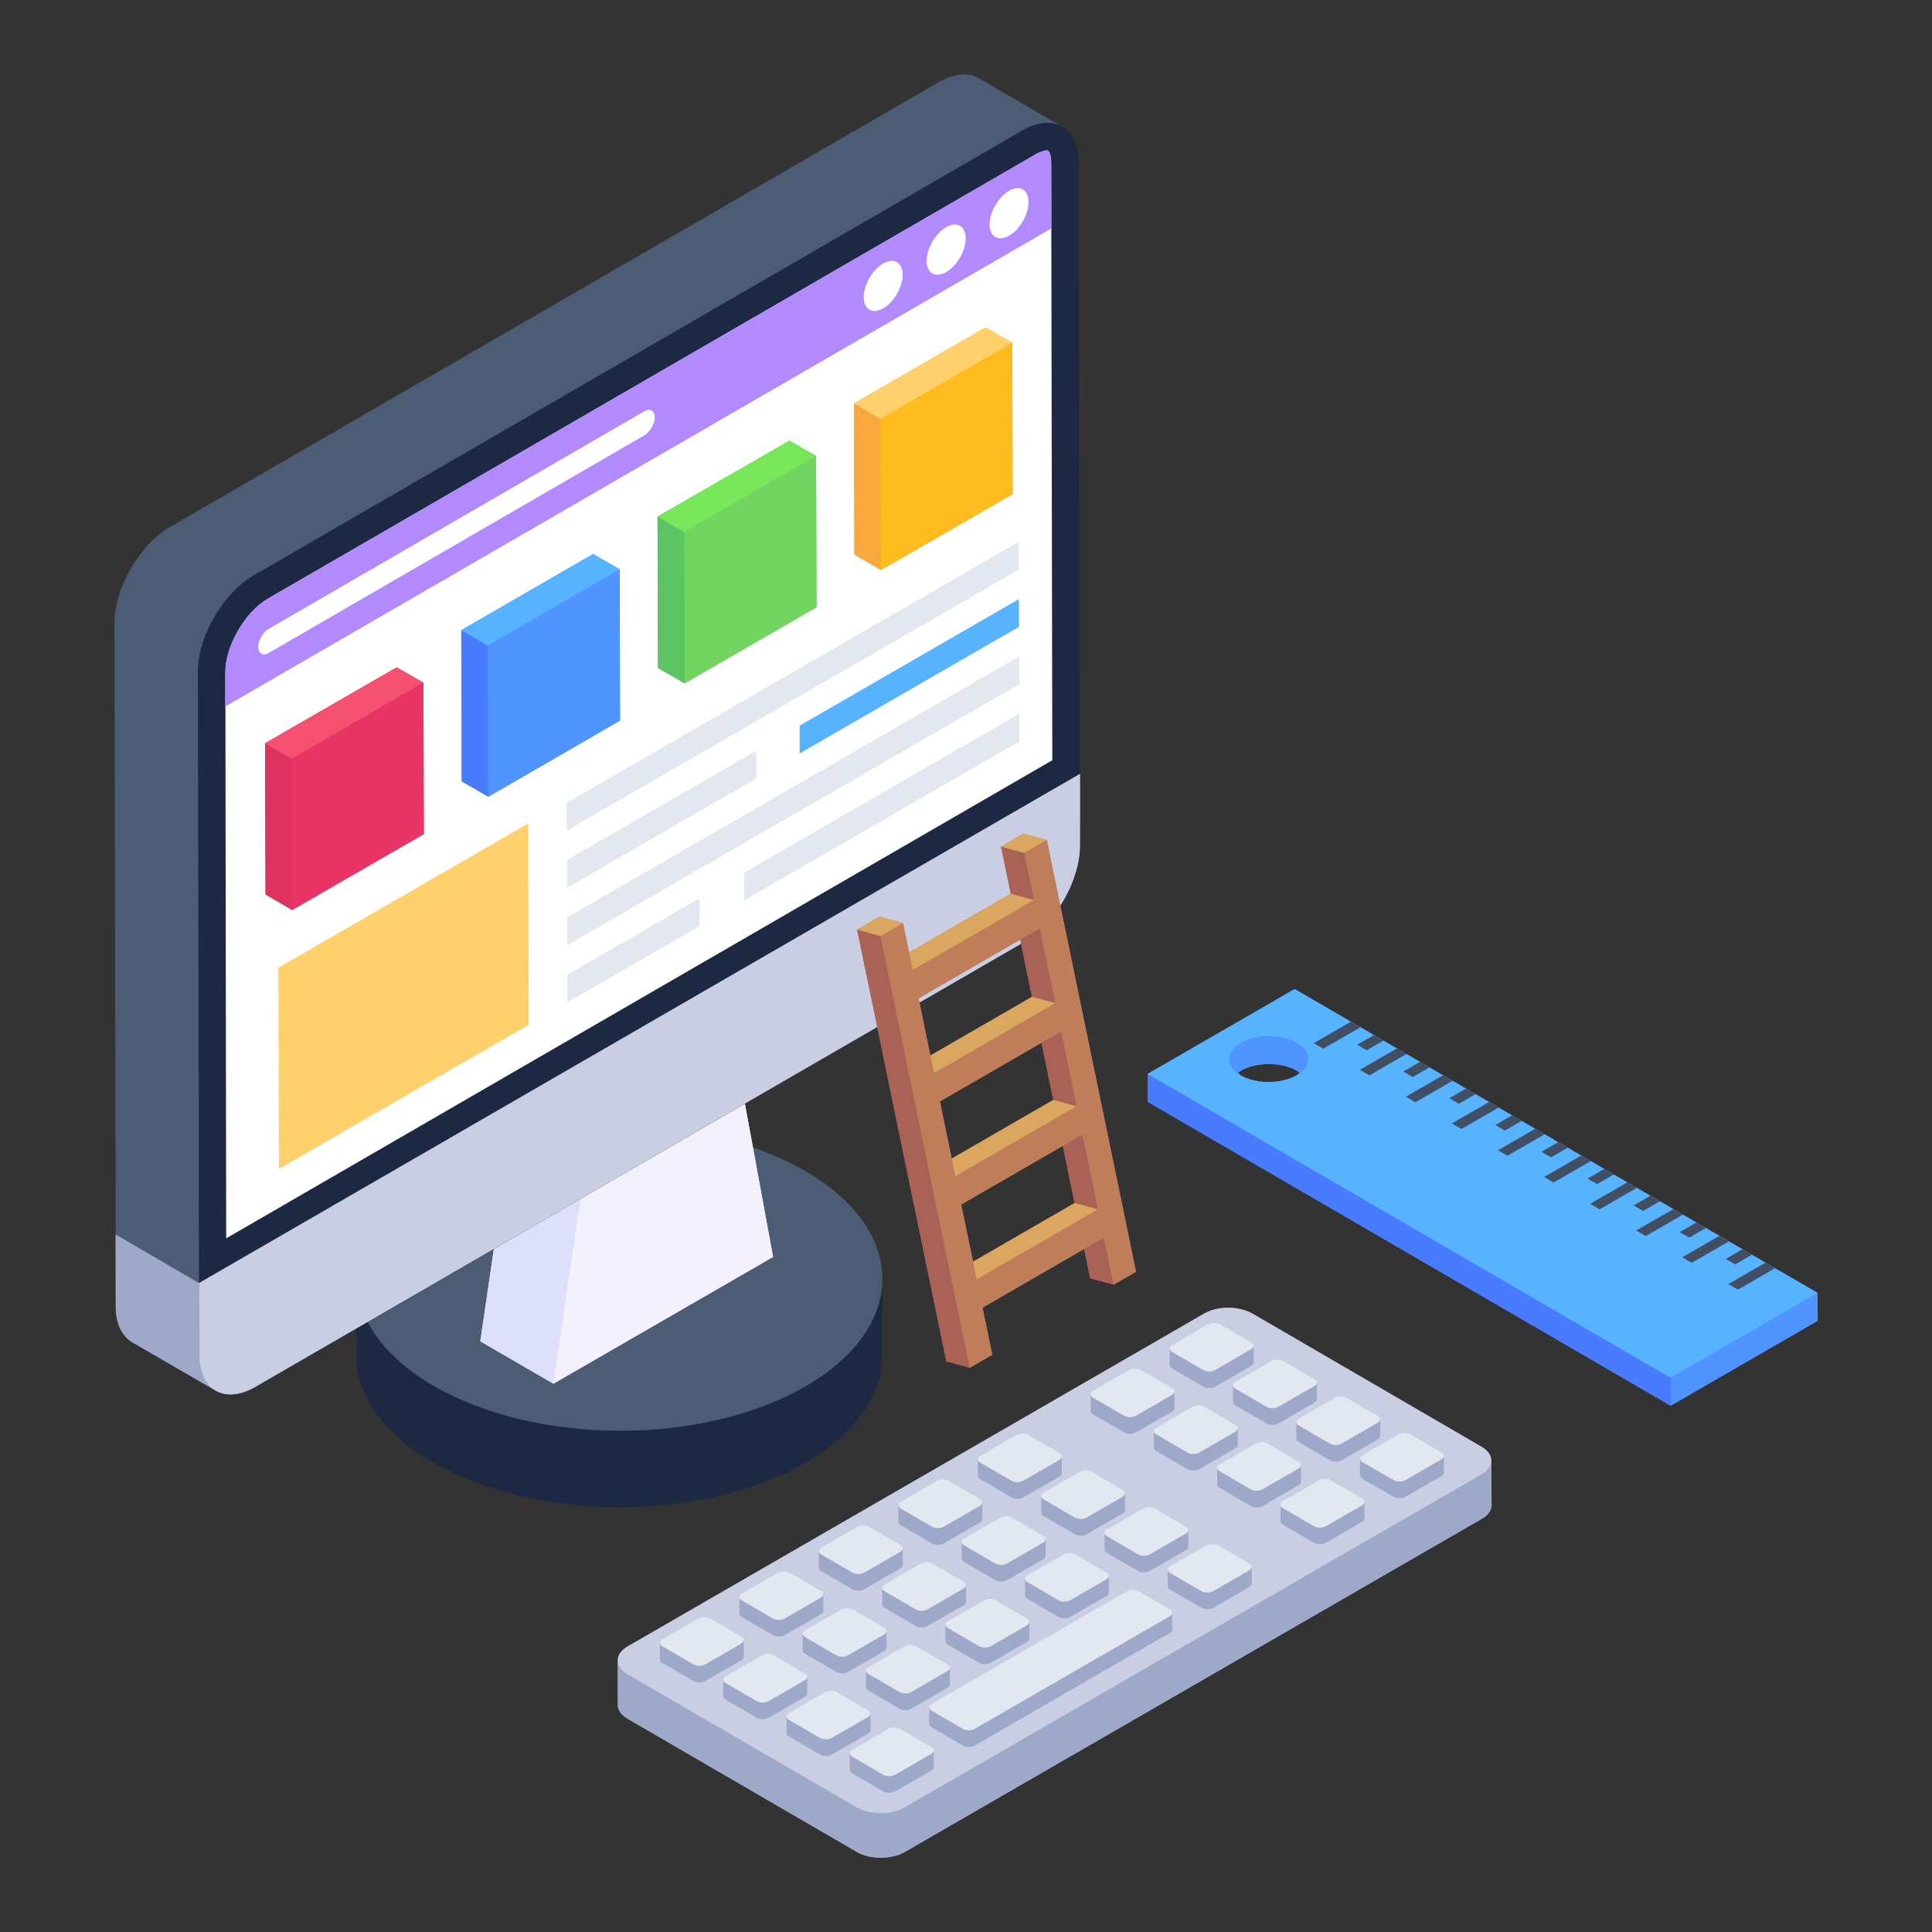 <!-- icon666.com - MILLIONS vector ICONS FREE --><svg id="Layer_1" enable-background="new 0 0 52 52" viewBox="0 0 52 52" xmlns="http://www.w3.org/2000/svg"><rect x="0" y="0" width="52" height="52" fill="#333333" stroke="none"/><g id="Usabilty_Improement"><g><g><g><g><g><g><g><g><g><g><path d="m23.747 34.432-.01 2.05c0 1.05-.69 2.09-2.06 2.88-2.75 1.6-7.23 1.6-10.01 0-1.39-.8-2.08-1.86-2.08-2.91l.01-2.05c0-1.05.68-2.09 2.06-2.89 2.75-1.6 7.23-1.6 10 0 1.4.81 2.1 1.86 2.09 2.92z" fill="#1d2943"></path></g></g></g><g enable-background="new"><g><g><path d="m23.749 34.428-.011 2.057c-.003 1.042-.688 2.083-2.058 2.879-2.756 1.602-7.235 1.602-10.01 0-1.393-.804-2.089-1.86-2.086-2.915l.011-2.057c-.003 1.055.693 2.111 2.086 2.915 2.774 1.602 7.253 1.602 10.01 0 1.369-.796 2.055-1.836 2.058-2.879z" fill="#1d2943"></path></g></g><g><g><path d="m21.659 31.509c2.774 1.602 2.789 4.196.033 5.798-2.756 1.602-7.235 1.602-10.01 0-2.769-1.599-2.784-4.193-.028-5.795 2.756-1.602 7.235-1.602 10.005-.003z" fill="#4c5c75"></path></g></g></g><g><g><g><path d="m20.807 33.832-5.91 3.41-1.97-1.14.91-6.19 1.97 1.15 4.06-2.35z" fill="#dedffb"></path></g></g></g><g><g><g><path d="m14.893 37.244-1.967-1.143.91-6.185 1.967 1.143z" fill="#dedffb"></path></g></g><g><g><path d="m19.866 28.714.942 5.115-5.915 3.415.91-6.185z" fill="#f3f1fc"></path></g></g></g></g><g fill="#1d2943"><path d="m5.627 37.282c.05.06.11.1.17.14-.03-.01-.05-.03-.08-.05-.03-.03-.06-.05-.09-.09z"></path><path d="m28.397 3.332c-.2-.05-.44-.02-.7.09.26-.12.5-.14.7-.09z"></path><path d="m28.587 3.412c-.05-.03-.1-.06-.16-.07.04.01.07.02.1.03.02.01.04.02.06.04z"></path></g><g fill="#1d2943"><path d="m29.027 4.382c0-.48-.17-.81-.44-.97-.05-.03-.1-.06-.16-.07.04.01.07.02.1.03l-2.19-1.27c-.27-.16-.65-.14-1.07.11l-20.69 11.97c-.83.48-1.5 1.65-1.5 2.6l.04 18.38c0 .47.16.8.44.96l2.16 1.25c-.03-.03-.06-.05-.09-.09.05.06.11.1.17.14.28.17.66.14 1.08-.1l20.69-11.97c.83-.48 1.5-1.65 1.5-2.6zm-1.33-.96c.26-.12.5-.14.7-.09-.2-.05-.44-.02-.7.09z"></path><path d="m5.627 37.282c.05.06.11.1.17.14-.03-.01-.05-.03-.08-.05-.03-.03-.06-.05-.09-.09z"></path><path d="m28.397 3.332c-.2-.05-.44-.02-.7.09.26-.12.5-.14.7-.09z"></path><path d="m28.587 3.412c-.05-.03-.1-.06-.16-.07.04.01.07.02.1.03.02.01.04.02.06.04z"></path></g><g><path d="m3.079 16.787c-.005-.958.671-2.124 1.501-2.608l20.686-11.969c.421-.245.798-.266 1.075-.107l2.251 1.309c-.277-.16-.655-.138-1.075.101l-20.686 11.975c-.83.479-1.506 1.65-1.501 2.608l.032 18.365c.005.479.17.809.442.969l-2.251-1.309c-.271-.154-.436-.49-.436-.963z" fill="#4c5c75"></path></g><g><path d="m27.518 3.516c.833-.481 1.511-.094 1.514.867l.036 18.366c.003.957-.671 2.124-1.504 2.605l-20.685 11.972c-.833.481-1.511.094-1.514-.863l-.036-18.366c-.003-.961.671-2.128 1.504-2.609z" fill="#1d2943"></path></g><g><path d="m5.777 37.412-.06-.04c-.03-.03-.07-.06-.1-.1.05.06.1.1.16.14z" fill="#9ea9c9"></path></g><g><path d="m17.211 28.294c.427-.247.772-.05.774.441.001.491-.342 1.085-.769 1.331-.427.247-.772.05-.774-.441-.001-.491.342-1.085.769-1.332z" fill="#1d2943"></path></g><g><path d="m28.323 20.462-22.235 12.868-.022-15.233c-.007-.697.529-1.622 1.13-1.975l20.686-11.972c.169-.095.272-.103.308-.103.044.015.103.11.103.338z" fill="#fff"></path></g><g><path d="m28.297 6.148-22.235 12.868.004-.92c-.007-.697.529-1.622 1.13-1.975l20.686-11.972c.169-.095.272-.103.308-.103.044.015.103.11.103.338z" fill="#b28afd"></path></g><g fill="#9ea9c9"><path d="m29.067 20.832v1.92c0 .95-.67 2.12-1.5 2.6l-20.69 11.97c-.42.24-.8.27-1.08.1l-.02-.01c-.06-.04-.11-.08-.16-.14.03.04.07.07.1.1l-2.15-1.24c-.27-.16-.46-.51-.45-.99v-1.91l2.24 1.31v-.01z"></path><path d="m5.777 37.412-.06-.04c-.03-.03-.07-.06-.1-.1.05.06.1.1.16.14z"></path></g><g><path d="m29.067 20.829-0 1.919c.003.957-.671 2.124-1.504 2.605l-20.685 11.972c-.833.481-1.511.094-1.514-.863l-.004-1.926z" fill="#c9cee2"></path></g><g><path d="m5.359 36.443.002-1.904-2.249-1.309.004 1.915c-.012.478.178.829.448.982l2.234 1.299c-.27-.159-.433-.508-.439-.984z" fill="#9ea9c9"></path></g><g><g><path d="m23.77 7.092c.289-.167.525-.033.526.303.001.332-.233.738-.522.905-.289.167-.525.033-.526-.3-.001-.336.233-.741.522-.908z" fill="#fff"></path></g><g><path d="m25.465 6.114c.289-.167.525-.033.526.303.001.332-.233.738-.522.905-.289.167-.528.034-.528-.298-.001-.336.236-.742.525-.909z" fill="#fff"></path></g><g><path d="m27.16 5.135c.289-.167.522-.031.523.304.001.332-.23.736-.52.903-.289.167-.528.034-.528-.298-.001-.336.236-.742.525-.909z" fill="#fff"></path></g></g><g><g><g><g><g><path d="m11.407 22.452-3.54 2.04-.72-.42-.01-4.07 3.54-2.04.72.41z" fill="#df3260"></path></g></g></g><g enable-background="new"><g><g><path d="m7.863 24.493-.717-.416-.012-4.071.717.416z" fill="#df3260"></path></g></g><g><g><path d="m7.852 20.422-.717-.416 3.543-2.045.717.416z" fill="#f45170"></path></g></g><g><g><path d="m11.395 18.376.012 4.071-3.543 2.045-.012-4.071z" fill="#e93565"></path></g></g></g><g><g><g><path d="m16.687 19.392-3.54 2.05-.72-.41-.01-4.07 3.55-2.05.71.41z" fill="#5094ff"></path></g></g></g><g enable-background="new"><g><g><path d="m13.143 21.445-.717-.416-.012-4.071.717.416z" fill="#497bfe"></path></g></g><g><g><path d="m13.131 17.374-.717-.416 3.548-2.049.717.416z" fill="#57b3fe"></path></g></g><g><g><path d="m16.679 15.325.012 4.071-3.548 2.049-.012-4.071z" fill="#5094ff"></path></g></g></g><g><g><g><path d="m21.977 16.342-3.55 2.05-.72-.41-.01-4.08 3.55-2.04.72.41z" fill="#5ec363"></path></g></g></g><g enable-background="new"><g><g><path d="m18.427 18.394-.717-.416-.012-4.071.717.416z" fill="#5ec363"></path></g></g><g><g><path d="m18.416 14.323-.717-.416 3.548-2.049.717.416z" fill="#78e75a"></path></g></g><g><g><path d="m21.964 12.274.012 4.071-3.548 2.049-.012-4.071z" fill="#72d561"></path></g></g></g><g><g><g><path d="m27.257 13.302-3.54 2.04-.72-.42-.01-4.07 3.54-2.04.72.41z" fill="#febc1f"></path></g></g></g><g enable-background="new"><g><g><path d="m23.712 15.343-.717-.416-.012-4.071.717.416z" fill="#f9a83d"></path></g></g><g><g><path d="m23.7 11.272-.717-.416 3.543-2.045.717.416z" fill="#ffd06c"></path></g></g><g><g><path d="m27.243 9.226.012 4.071-3.543 2.045-.012-4.071z" fill="#febc1f"></path></g></g></g></g><g><g><g><path d="m14.216 22.164.015 5.417-6.724 3.882-.015-5.417z" fill="#ffd06c"></path></g></g><g><g><path d="m27.42 14.583.002.747-12.166 7.024-.002-.747z" fill="#e3e7f0"></path></g></g><g><g><path d="m20.03 24.233 7.406-4.276-.002-.747-7.404 4.275z" fill="#e3e7f0"></path></g><g><path d="m18.824 24.18-3.557 2.053.002.747 3.555-2.052z" fill="#e3e7f0"></path></g></g><g><g><path d="m27.429 17.669.002.747-12.166 7.024-.002-.747z" fill="#e3e7f0"></path></g></g><g><g><path d="m21.523 20.279 5.903-3.408-.002-.747-5.901 3.407z" fill="#57b3fe"></path></g><g><path d="m20.356 20.205-5.097 2.943.002.747 5.095-2.942z" fill="#e3e7f0"></path></g></g></g></g></g><path d="m28.174 22.609-.63-.171-.602.348.262 1.268-2.736 1.58-.163-.79-.63-.171-.605.349 2.402 11.62.63.171.605-.349-.262-1.268 2.736-1.58.163.79.63.171.602-.348zm-3.451 4.261 2.736-1.58.318 1.539-2.736 1.58zm3.628 2.734-2.736 1.58-.318-1.539 2.736-1.58zm-2.481 2.816 2.736-1.58.318 1.539-2.736 1.58z" fill="#bf7d5a"></path><g enable-background="new"><g><g><path d="m29.973 34.577-.63-.171-.262-1.268.63.171z" fill="#aa6256"></path></g></g><g><g><path d="m29.554 32.551-.63-.171-.417-2.016.63.171z" fill="#aa6256"></path></g></g><g><g><path d="m28.981 29.775-.63-.171-.417-2.016.63.171z" fill="#aa6256"></path></g></g><g><g><path d="m26.287 34.437-.63-.171 3.267-1.886.63.171z" fill="#dba660"></path></g></g><g><g><path d="m28.407 27-.63-.171-.417-2.016.63.171z" fill="#aa6256"></path></g></g><g><g><path d="m25.713 31.662-.63-.171 3.267-1.886.63.171z" fill="#dba660"></path></g></g><g><g><path d="m27.834 24.225-.63-.171-.262-1.268.63.171z" fill="#aa6256"></path></g></g><g><g><path d="m27.572 22.957-.63-.171.602-.348.63.171z" fill="#dba660"></path></g></g><g><g><path d="m25.14 28.887-.63-.171 3.267-1.886.63.171z" fill="#dba660"></path></g></g><g><g><path d="m24.566 26.112-.63-.171 3.267-1.886.63.171z" fill="#dba660"></path></g></g><g><g><path d="m26.101 36.813-.63-.171-2.402-11.62.63.171z" fill="#aa6256"></path></g></g><g><g><path d="m27.572 22.957.602-.348 2.402 11.62-.602.348-.262-1.268-3.267 1.886.262 1.268-.605.349-2.402-11.62.605-.349.262 1.268 3.267-1.886zm.836 4.043-.417-2.016-3.267 1.886.417 2.016zm1.147 5.55-.417-2.016-3.267 1.886.417 2.016zm-.574-2.775-.417-2.016-3.267 1.886.417 2.016z" fill="#bf7d5a"></path></g></g><g><g><path d="m23.699 25.193-.63-.171.605-.349.63.171z" fill="#dba660"></path></g></g></g></g><g><g><g enable-background="new"><g><g><path d="m40.147 40.512c0 .14-.09.27-.27.37l-15.52 8.96c-.36.21-.94.21-1.3 0l-6.16-3.58c-.18-.1-.27-.24-.27-.37v-1.2c0-.14.09-.28.27-.38l15.52-8.96c.36-.21.93-.2 1.29 0l6.17 3.59c.17.1.26.23.26.37z" fill="#9ea9c9"></path></g></g></g></g></g><g><g><path d="m40.142 40.511c0 .137-.087.27-.27.375l-15.517 8.959c-.357.206-.938.21-1.294 0l-6.165-3.581c-.178-.101-.265-.238-.265-.375l-.005-1.2c0 .137.087.274.265.375l6.165 3.581c.357.21.937.206 1.294 0l15.517-8.959c.183-.105.27-.238.27-.375z" fill="#9ea9c9"></path></g><g><path d="m16.897 44.312c-.359.207-.361.545-.004.752l6.164 3.582c.357.207.936.206 1.295-.002l15.516-8.958c.359-.207.361-.541.004-.748l-6.164-3.582c-.357-.207-.936-.209-1.295-.002z" fill="#c9cee2"></path></g><g><g><g><path d="m26.386 39.184c-.091.052-.088.135-.001.185l.838.487c.087.051.23.052.32 0l.969-.56c.088-.051.088-.135.001-.185l-.838-.487c-.087-.051-.233-.051-.32-0z" fill="#e3e7f0"></path></g></g><g><g><path d="m24.246 40.419c-.091.052-.088.135-.001.185l.838.487c.087.051.23.052.32 0l.969-.56c.091-.052.088-.135.001-.185l-.838-.487c-.087-.051-.23-.052-.32-0z" fill="#e3e7f0"></path></g></g><g><g><path d="m22.106 41.655c-.091.052-.088.135-.001.185l.838.487c.087.051.23.052.32 0l.969-.56c.091-.052.088-.135.001-.185l-.838-.487c-.087-.051-.23-.052-.32-0z" fill="#e3e7f0"></path></g></g><g><g><path d="m19.966 42.891c-.091.052-.088.135-.001.185l.838.487c.087.051.23.052.32 0l.969-.56c.091-.052.088-.135.001-.185l-.838-.487c-.087-.051-.23-.052-.32-0z" fill="#e3e7f0"></path></g></g><g><g><path d="m17.825 44.126c-.088.051-.088.135-.001.185l.838.487c.087.051.233.051.32 0l.972-.561c.088-.051.088-.135.001-.185l-.838-.487c-.087-.051-.233-.051-.32-0z" fill="#e3e7f0"></path></g></g><g><g><path d="m28.092 40.175c-.091.052-.091.133-.001.185l.835.486c.087.051.23.052.32 0l.969-.56c.088-.051.088-.135.001-.185l-.835-.486c-.09-.052-.233-.051-.32 0z" fill="#e3e7f0"></path></g></g><g><g><path d="m25.952 41.41c-.091.052-.091.133-.001.185l.835.486c.087.051.23.052.32 0l.969-.56c.091-.052.088-.135.001-.185l-.835-.486c-.09-.052-.23-.052-.32 0z" fill="#e3e7f0"></path></g></g><g><g><path d="m23.811 42.646c-.091.052-.091.133-.001.185l.835.486c.087.051.23.052.32 0l.969-.56c.091-.052.088-.135.001-.185l-.835-.486c-.09-.052-.23-.052-.32-0z" fill="#e3e7f0"></path></g></g><g><g><path d="m21.671 43.882c-.091.052-.091.133-.001.185l.835.486c.087.051.23.052.32 0l.969-.56c.091-.052.088-.135.001-.185l-.835-.486c-.09-.052-.23-.052-.32 0z" fill="#e3e7f0"></path></g></g><g><g><path d="m19.531 45.117c-.088.051-.091.133-.001.185l.835.486c.087.051.233.051.32 0l.972-.561c.088-.051.088-.135.001-.185l-.835-.486c-.09-.052-.233-.051-.32-0z" fill="#e3e7f0"></path></g></g><g><g><path d="m29.795 41.164c-.091.052-.091.133-.001.185l.835.486c.09.052.23.052.32 0l.969-.56c.088-.051.091-.133.001-.185l-.835-.486c-.09-.052-.233-.051-.32-0z" fill="#e3e7f0"></path></g></g><g><g><path d="m27.654 42.4c-.091.052-.091.133-.001.185l.835.486c.09.052.23.052.32 0l.969-.56c.091-.052.091-.133.001-.185l-.835-.486c-.09-.052-.23-.052-.32-0z" fill="#e3e7f0"></path></g></g><g><g><path d="m25.514 43.636c-.091.052-.091.133-.001.185l.835.486c.09.052.23.052.32 0l.969-.56c.091-.052.091-.133.001-.185l-.835-.486c-.09-.052-.23-.052-.32-0z" fill="#e3e7f0"></path></g></g><g><g><path d="m23.374 44.871c-.091.052-.091.133-.001.185l.835.486c.09.052.23.052.32 0l.969-.56c.091-.052.091-.133.001-.185l-.835-.486c-.09-.052-.23-.052-.32-0z" fill="#e3e7f0"></path></g></g><g><g><path d="m21.234 46.107c-.088.051-.091.133-.001.185l.835.486c.09.052.233.051.32 0l.972-.561c.088-.051.091-.133.001-.185l-.835-.486c-.09-.052-.233-.051-.32-0z" fill="#e3e7f0"></path></g></g><g><g><path d="m31.498 42.154c-.091.052-.088.135-.001.185l.838.487c.087.051.23.052.32 0l.969-.56c.088-.051.088-.135.001-.185l-.838-.487c-.087-.051-.233-.051-.32-0z" fill="#e3e7f0"></path></g></g><g><g><path d="m25.077 45.861c-.091.052-.088.135-.001.185l.838.487c.087.051.23.052.32 0l5.25-3.031c.091-.052.088-.135.001-.185l-.838-.487c-.087-.051-.23-.052-.32 0z" fill="#e3e7f0"></path></g></g><g><g><path d="m22.937 47.097c-.088.051-.088.135-.001.185l.838.487c.087.051.233.051.32 0l.972-.561c.088-.051.088-.135.001-.185l-.838-.487c-.087-.051-.233-.051-.32 0z" fill="#e3e7f0"></path></g></g><g><g><path d="m31.548 36.203c-.091.052-.088.135-.001.185l.838.487c.087.051.23.052.32 0l.969-.56c.091-.052.088-.135.001-.185l-.838-.487c-.087-.051-.23-.052-.32-0z" fill="#e3e7f0"></path></g></g><g><g><path d="m29.417 37.434c-.088.051-.088.135-.001.185l.838.487c.087.051.233.051.32 0l.972-.561c.088-.051.088-.135.001-.185l-.838-.487c-.087-.051-.233-.051-.32-0z" fill="#e3e7f0"></path></g></g><g><g><path d="m33.254 37.194c-.091.052-.091.133-.001.185l.835.486c.087.051.23.052.32 0l.969-.56c.091-.052.088-.135.001-.185l-.835-.486c-.09-.052-.23-.052-.32-0z" fill="#e3e7f0"></path></g></g><g><g><path d="m31.123 38.425c-.088.051-.091.133-.001.185l.835.486c.087.051.233.051.32 0l.972-.561c.088-.051.088-.135.001-.185l-.835-.486c-.09-.052-.233-.051-.32-0z" fill="#e3e7f0"></path></g></g><g><g><path d="m34.957 38.184c-.091.052-.091.133-.001.185l.835.486c.09.052.23.052.32 0l.969-.56c.091-.052.091-.133.001-.185l-.835-.486c-.09-.052-.23-.052-.32-0z" fill="#e3e7f0"></path></g></g><g><g><path d="m32.825 39.415c-.088.051-.091.133-.001.185l.835.486c.09.052.233.051.32-0l.972-.561c.088-.051.091-.133.001-.185l-.835-.486c-.09-.052-.233-.051-.32-0z" fill="#e3e7f0"></path></g></g><g><g><path d="m36.669 39.168c-.088.051-.088.135-.001.185l.838.487c.087.051.233.051.32 0l.972-.561c.088-.051.088-.135.001-.185l-.838-.487c-.087-.051-.233-.051-.32 0z" fill="#e3e7f0"></path></g></g><g enable-background="new"><g><g><path d="m26.386 39.816.838.487c.087.051.23.052.32 0l.969-.56c.044-.025.066-.059.066-.093l-.001-.447c0.0.034-.022.068-.066.093l-.969.56c-.091.052-.233.051-.32 0l-.838-.487c-.044-.025-.066-.059-.066-.092l.001.447c0.0.034.022.067.066.092z" fill="#9ea9c9"></path></g><g><path d="m24.246 41.052.838.487c.087.051.23.052.32 0l.969-.56c.045-.026.067-.06.067-.093l-.001-.447c0.0.033-.022.067-.067.093l-.969.56c-.091.052-.233.051-.32 0l-.838-.487c-.044-.025-.066-.059-.066-.092l.001.447c0.0.034.022.067.066.092z" fill="#9ea9c9"></path></g><g><path d="m22.106 42.288.838.487c.087.051.23.052.32 0l.969-.56c.045-.026.067-.06.067-.093l-.001-.447c0.0.033-.022.067-.067.093l-.969.56c-.091.052-.233.051-.32 0l-.838-.487c-.044-.025-.066-.059-.066-.092l.001.447c0.0.034.022.067.066.092z" fill="#9ea9c9"></path></g><g><path d="m19.966 43.523.838.487c.087.051.23.052.32 0l.969-.56c.045-.026.067-.06.067-.093l-.001-.447c0.0.033-.022.067-.067.093l-.969.56c-.091.052-.233.051-.32 0l-.838-.487c-.044-.025-.066-.059-.066-.092l.001.447c0.0.034.022.067.066.092z" fill="#9ea9c9"></path></g><g><path d="m20.022 44.591-.001-.447c0.0.034-.022.068-.066.093l-.972.561c-.088.051-.233.051-.32 0l-.838-.487c-.043-.025-.065-.059-.065-.092l.001.447c0.0.033.022.067.065.092l.838.487c.087.051.233.051.32 0l.972-.561c.044-.025.066-.059.066-.093z" fill="#9ea9c9"></path></g><g><path d="m28.024 40.268.001.447c0.0.033.022.066.067.092l.835.486c.087.051.23.052.32 0l.969-.56c.044-.025.066-.059.066-.093l-.001-.447c0.0.034-.022.068-.066.093l-.969.56c-.091.052-.233.051-.32 0l-.835-.486c-.045-.026-.067-.059-.067-.092z" fill="#9ea9c9"></path></g><g><path d="m25.952 42.043.835.486c.087.051.23.052.32 0l.969-.56c.045-.026.067-.06.067-.093l-.001-.447c0.0.033-.022.067-.067.093l-.969.56c-.09.052-.233.051-.32 0l-.835-.486c-.045-.026-.067-.059-.067-.092l.001.447c0.0.033.022.066.067.092z" fill="#9ea9c9"></path></g><g><path d="m24.646 43.317-.835-.485c-.045-.026-.067-.059-.067-.092l.001.447c0.0.033.022.066.067.092l.835.486c.087.051.23.052.32 0l.969-.56c.045-.026.067-.06.067-.093l-.001-.447c0.0.033-.022.067-.067.093l-.969.56c-.091.052-.233.051-.32-0z" fill="#9ea9c9"></path></g><g><path d="m22.506 44.553-.835-.486c-.045-.026-.067-.059-.067-.092l.001.447c0.0.033.022.066.067.092l.835.486c.087.051.23.052.32 0l.969-.56c.045-.026.067-.06.067-.093l-.001-.447c0.0.033-.022.067-.067.093l-.969.56c-.091.052-.233.051-.32 0z" fill="#9ea9c9"></path></g><g><path d="m21.725 45.581-.001-.447c0.0.034-.022.068-.066.093l-.972.561c-.088.051-.233.051-.32 0l-.835-.486c-.044-.026-.066-.059-.066-.092l.001.447c0.0.033.022.066.066.092l.835.485c.087.051.233.051.32 0l.972-.561c.044-.025.066-.059.066-.093z" fill="#9ea9c9"></path></g><g><path d="m30.951 42.283.969-.56c.044-.026.067-.06.067-.094l-.001-.447c0.0.034-.023.068-.067.094l-.969.56c-.09.052-.23.052-.32 0l-.835-.486c-.045-.026-.067-.059-.067-.092l.001.447c0.0.033.022.066.067.092l.835.486c.09.052.23.052.32 0z" fill="#9ea9c9"></path></g><g><path d="m28.81 43.518.969-.56c.046-.026.068-.06.068-.093l-.001-.447c0.0.033-.023.067-.068.093l-.969.56c-.091.052-.23.052-.32 0l-.835-.485c-.045-.026-.067-.059-.067-.092l.001.447c0.0.033.022.066.067.092l.835.486c.09.052.23.052.32 0z" fill="#9ea9c9"></path></g><g><path d="m26.67 44.754.969-.56c.046-.026.068-.06.068-.093l-.001-.447c0.0.033-.023.067-.068.093l-.969.56c-.091.052-.23.052-.32 0l-.835-.486c-.045-.026-.067-.059-.067-.092l.001.447c0.0.033.022.066.067.092l.835.486c.09.052.23.052.32-0z" fill="#9ea9c9"></path></g><g><path d="m23.374 45.504.835.485c.09.052.23.052.32 0l.969-.56c.046-.026.068-.06.068-.093l-.001-.447c0.0.033-.023.067-.068.093l-.969.56c-.09.052-.23.052-.32 0l-.835-.486c-.045-.026-.067-.059-.067-.092l.001.447c0.0.033.022.066.067.092z" fill="#9ea9c9"></path></g><g><path d="m23.429 46.57-.001-.447c0.0.034-.023.068-.067.094l-.972.561c-.088.051-.23.052-.32 0l-.835-.486c-.044-.026-.066-.059-.066-.092l.001.447c0.0.033.022.066.066.092l.835.486c.09.052.233.051.32 0l.972-.561c.044-.026.067-.06.067-.094z" fill="#9ea9c9"></path></g><g><path d="m33.624 42.267-.969.56c-.09.052-.233.051-.32 0l-.838-.487c-.044-.025-.066-.059-.066-.092l.001.447c0.0.034.022.067.066.092l.838.487c.087.051.23.052.32 0l.969-.56c.044-.025.066-.059.066-.093l-.001-.447c0.0.034-.022.068-.066.093z" fill="#9ea9c9"></path></g><g><path d="m31.484 43.503-5.25 3.031c-.091.052-.233.051-.32 0l-.838-.487c-.044-.025-.066-.059-.066-.092l.001.447c0.0.034.022.067.066.092l.838.487c.087.051.23.052.32 0l5.25-3.031c.045-.026.067-.06.067-.093l-.001-.447c0.0.033-.022.067-.067.093z" fill="#9ea9c9"></path></g><g><path d="m25.066 47.208-.972.561c-.088.051-.233.051-.32 0l-.838-.487c-.043-.025-.065-.059-.065-.092l.001.447c0.0.033.022.067.065.092l.838.487c.087.051.233.051.32 0l.972-.561c.044-.025.066-.059.066-.093l-.001-.447c0.0.034-.022.068-.066.093z" fill="#9ea9c9"></path></g><g><path d="m31.549 36.836.838.487c.087.051.23.052.32 0l.969-.56c.045-.026.067-.06.067-.093l-.001-.447c0.0.033-.022.067-.067.093l-.969.56c-.091.052-.233.051-.32 0l-.838-.487c-.044-.025-.066-.059-.066-.092l.001.447c0.0.034.022.067.066.092z" fill="#9ea9c9"></path></g><g><path d="m29.417 38.066.838.487c.087.051.233.051.32 0l.972-.561c.044-.025.066-.059.066-.093l-.001-.447c0.0.034-.022.068-.066.093l-.972.561c-.088.051-.233.051-.32 0l-.838-.487c-.043-.025-.065-.059-.065-.092l.001.447c0.0.033.022.067.065.092z" fill="#9ea9c9"></path></g><g><path d="m33.186 37.288.001.447c0.0.033.022.066.067.092l.835.486c.087.051.23.052.32 0l.969-.56c.045-.026.067-.06.067-.093l-.001-.447c0.0.033-.022.067-.067.093l-.969.56c-.091.052-.233.051-.32 0l-.835-.486c-.045-.026-.067-.059-.067-.092z" fill="#9ea9c9"></path></g><g><path d="m32.279 39.543.972-.561c.044-.025.066-.059.066-.093l-.001-.447c0.0.034-.022.068-.066.093l-.972.561c-.088.051-.233.051-.32 0l-.835-.486c-.044-.026-.066-.059-.066-.092l.001.447c0.0.033.022.066.066.092l.835.486c.087.051.233.051.32 0z" fill="#9ea9c9"></path></g><g><path d="m34.889 38.277.001.447c0.0.033.022.066.067.092l.835.486c.09.052.23.052.32 0l.969-.56c.046-.026.068-.06.068-.093l-.001-.447c0.0.033-.023.067-.068.093l-.969.56c-.09.052-.23.052-.32 0l-.835-.486c-.045-.026-.067-.059-.067-.092z" fill="#9ea9c9"></path></g><g><path d="m35.021 39.878-.001-.447c0.0.034-.023.068-.067.094l-.972.561c-.088.051-.23.052-.32 0l-.835-.486c-.044-.026-.066-.059-.066-.092l.001.447c0.0.033.022.066.066.092l.835.486c.09.052.233.051.32 0l.972-.561c.044-.026.067-.06.067-.094z" fill="#9ea9c9"></path></g><g><path d="m38.864 39.186c0.0.034-.022.068-.066.093l-.972.561c-.088.051-.233.051-.32 0l-.838-.487c-.043-.025-.065-.059-.065-.092l.001.447c0.0.033.022.067.065.092l.838.487c.087.051.233.051.32 0l.972-.561c.044-.025.066-.059.066-.093z" fill="#9ea9c9"></path></g><g><path d="m36.658 40.515-.972.561c-.088.051-.233.051-.32 0l-.838-.487c-.043-.025-.065-.059-.065-.092l.001.447c0.0.033.022.067.065.092l.838.487c.087.051.233.051.32 0l.972-.561c.044-.025.066-.059.066-.093l-.001-.447c0.0.034-.022.068-.066.093z" fill="#9ea9c9"></path></g></g><g><g><path d="m34.528 40.404c-.088.051-.088.135-.001.185l.838.487c.087.051.233.051.32 0l.972-.561c.088-.051.088-.135.001-.185l-.838-.487c-.087-.051-.233-.051-.32 0z" fill="#e3e7f0"></path></g></g></g></g></g></g><path d="m48.921 34.799-14.075-8.179-3.958 2.285.002.751 14.075 8.179 3.958-2.285zm-14.023-5.857c-.415.239-1.092.241-1.509-.002-.028-.016-.039-.038-.063-.056.028-.021.041-.045.073-.064.418-.241 1.092-.241 1.504-.002.031.018.043.041.069.06-.027.02-.041.045-.073.063z" fill="#497bfe"></path><g><g><g><path d="m33.082 28.509.002.751c-0-.159.104-.319.314-.44.418-.241 1.092-.241 1.504-.002.208.121.312.278.312.436l-.002-.751c-0-.157-.104-.315-.312-.436-.412-.239-1.086-.239-1.504.002-.209.121-.314.281-.314.44z" fill="#5094ff"></path></g></g><g><g><path d="m44.963 37.084.002.751 3.958-2.285-.002-.751z" fill="#5094ff"></path></g></g><g><g><path d="m30.889 28.905.002.751 14.075 8.179-.002-.751z" fill="#497bfe"></path></g></g><g><g><path d="m48.921 34.799-3.958 2.285-14.075-8.179 3.958-2.285zm-14.023-5.857c.418-.241.42-.632.002-.874-.412-.239-1.086-.239-1.504.002-.415.239-.42.632-.008.871.418.243 1.095.241 1.509.002" fill="#57b3fe"></path></g></g><g><g><g><path d="m36.528 28.119.257.149.45-.26-.257-.149z" fill="#414f65"></path></g></g><g><g><path d="m35.359 28.077.257.149 1-.577-.257-.149z" fill="#414f65"></path></g></g><g enable-background="new"><g><g><path d="m36.598 28.796.257.149 1-.577-.257-.149z" fill="#414f65"></path></g></g><g><g><path d="m37.77 28.841.254.148.45-.26-.254-.148z" fill="#414f65"></path></g></g><g><g><path d="m37.839 29.518.257.149 1-.577-.257-.149z" fill="#414f65"></path></g></g></g><g><g><path d="m39.008 29.56.257.149.45-.26-.257-.149z" fill="#414f65"></path></g></g><g><g><path d="m40.247 30.28.257.149.45-.26-.257-.149z" fill="#414f65"></path></g></g><g><g><path d="m39.078 30.238.257.149 1-.577-.257-.149z" fill="#414f65"></path></g></g><g><g><path d="m40.319 30.959.254.148 1-.577-.254-.148z" fill="#414f65"></path></g></g><g><g><path d="m41.488 31.002.257.149.45-.26-.257-.149z" fill="#414f65"></path></g></g><g><g><path d="m41.558 31.679.257.149 1-.577-.257-.149z" fill="#414f65"></path></g></g><g><g><path d="m42.727 31.722.257.149.45-.26-.257-.149z" fill="#414f65"></path></g></g><g enable-background="new"><g><g><path d="m42.8 32.401.254.148 1-.577-.254-.148z" fill="#414f65"></path></g></g><g><g><path d="m43.969 32.443.257.149.45-.26-.257-.149z" fill="#414f65"></path></g></g><g><g><path d="m44.038 33.12.257.149 1-.577-.257-.149z" fill="#414f65"></path></g></g></g><g><g><path d="m45.277 33.84.257.149 1-.577-.257-.149z" fill="#414f65"></path></g></g><g><g><path d="m45.207 33.163.257.149.45-.26-.257-.149z" fill="#414f65"></path></g></g><g><g><path d="m46.449 33.884.254.148.45-.26-.254-.148z" fill="#414f65"></path></g></g><g><g><path d="m46.518 34.562.257.149 1-.577-.257-.149z" fill="#414f65"></path></g></g></g></g></g><g><g><path d="m17.341 11.07c.154-.089.281-.016.281.16.001.18-.126.399-.28.488l-10.11 5.857c-.154.089-.281.016-.281-.164-.001-.177.126-.395.28-.484z" fill="#fff"></path></g></g></g></g></g></svg>